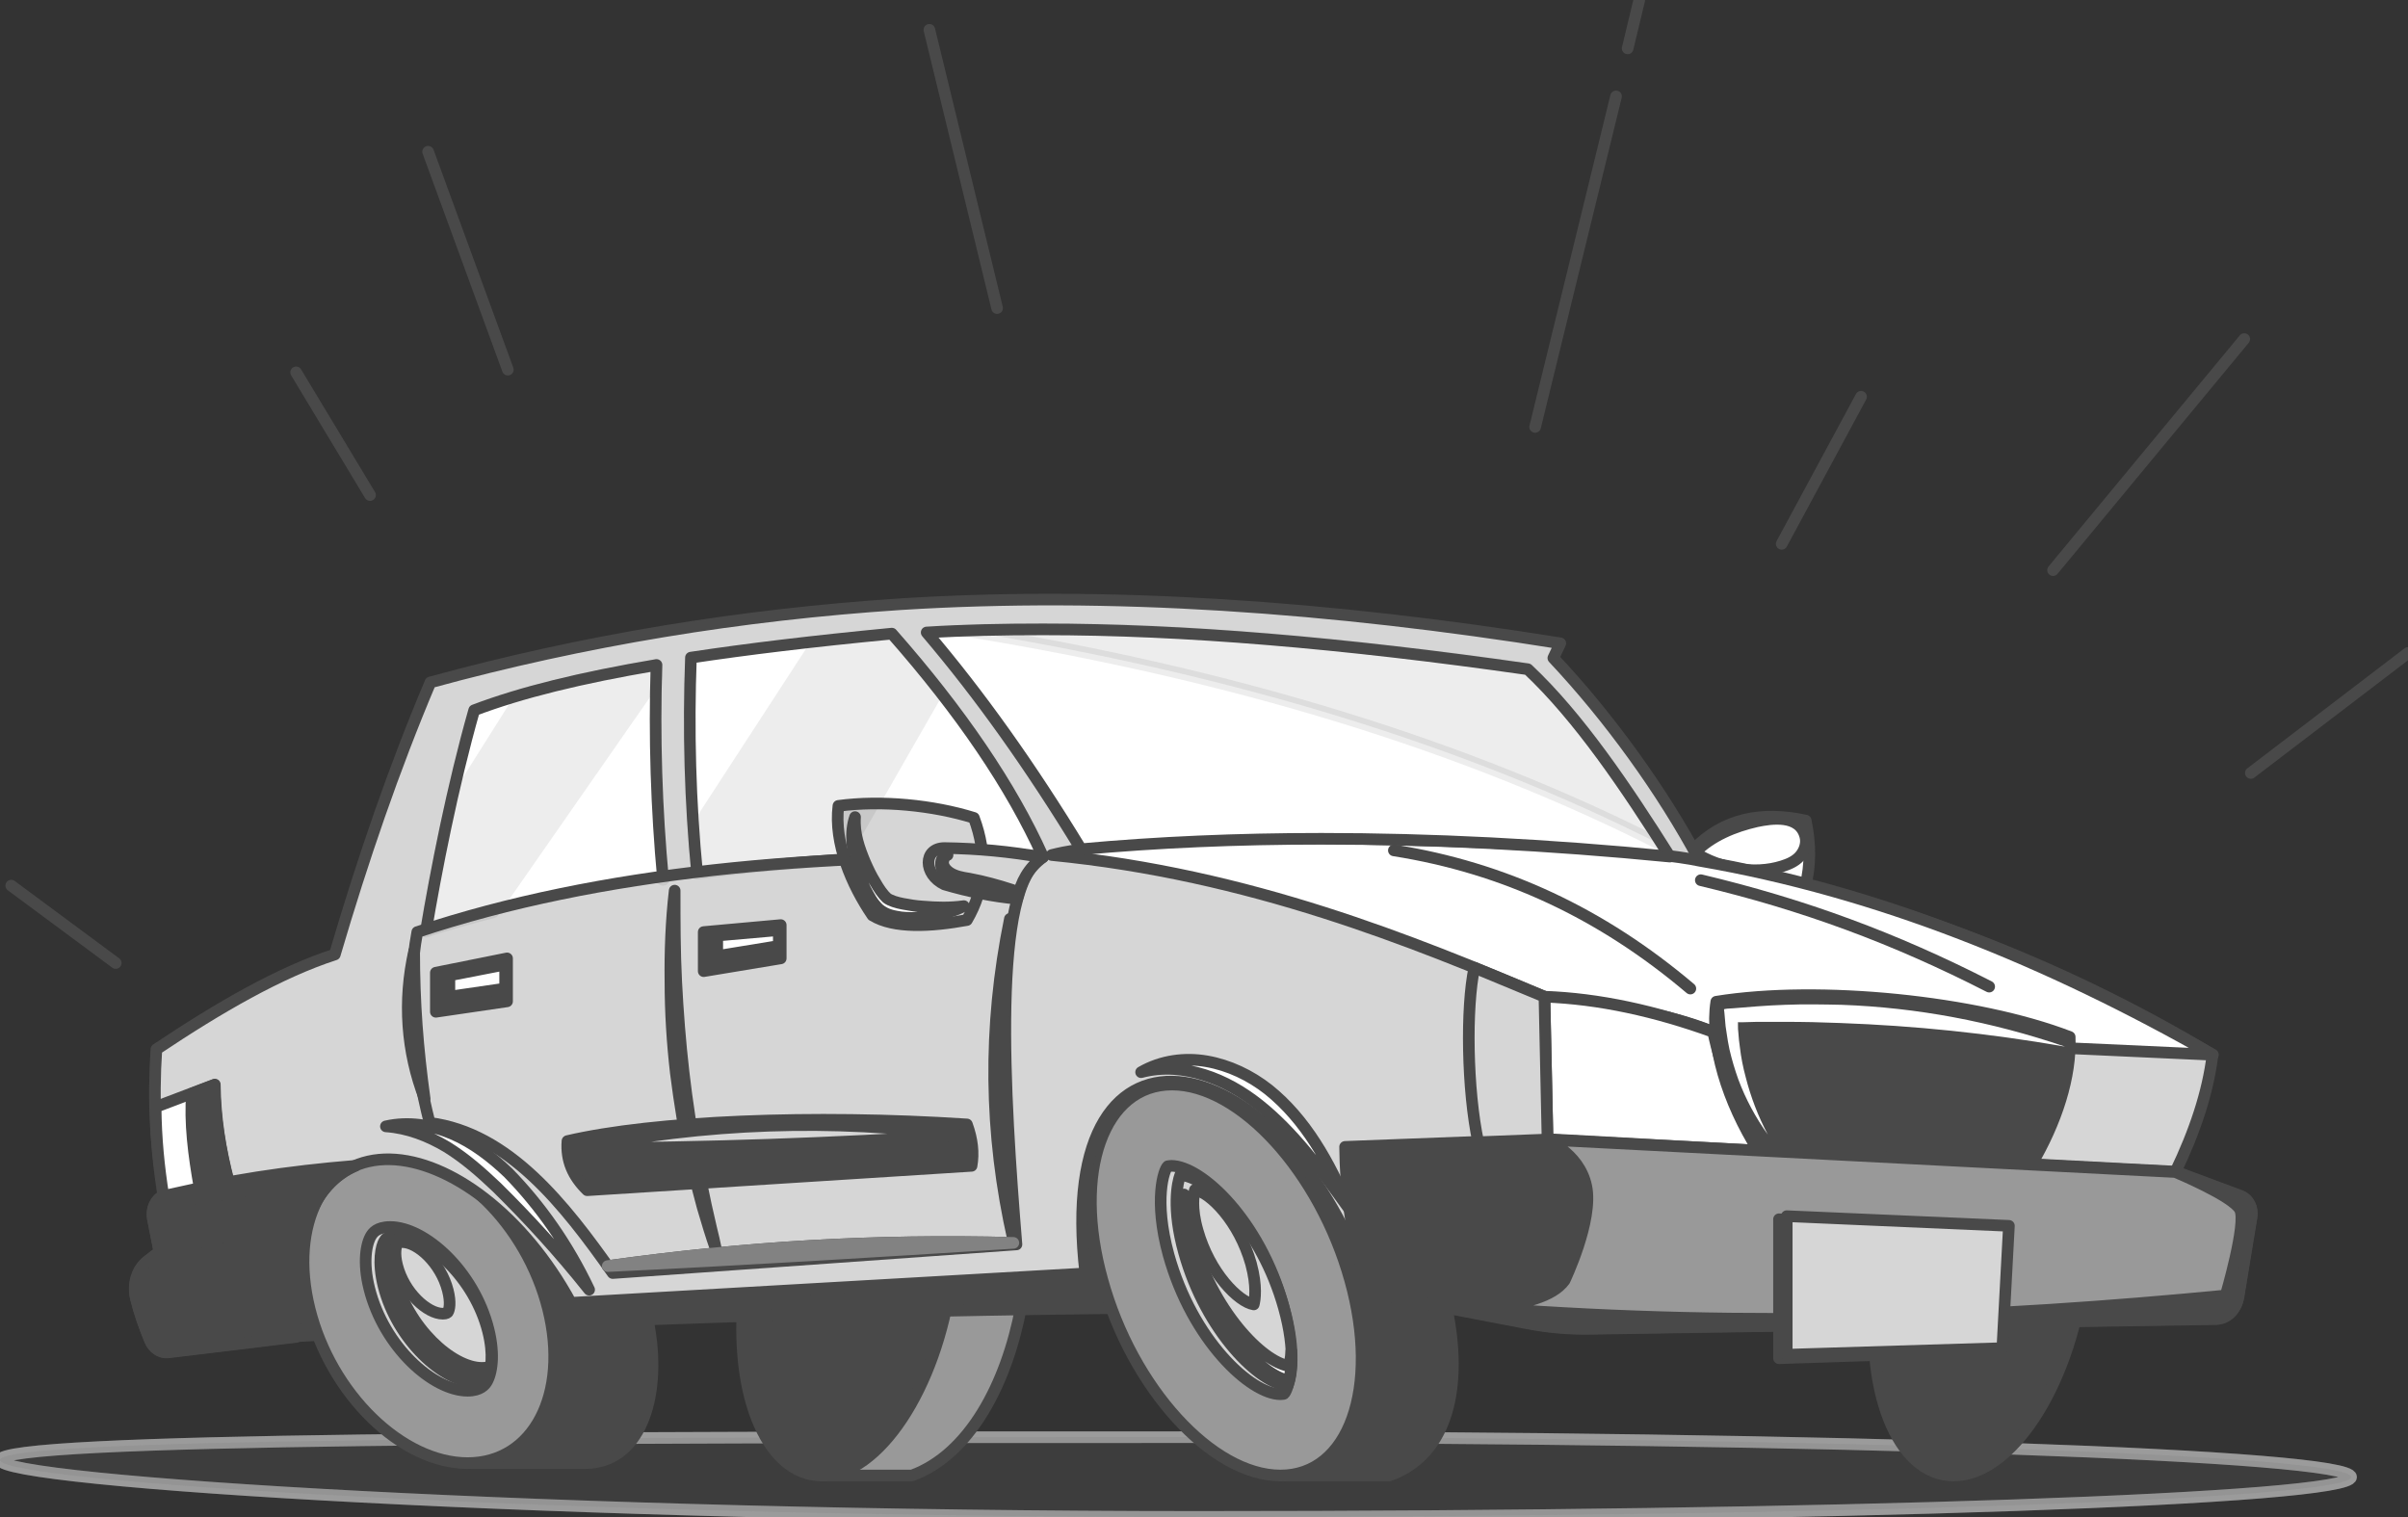 <?xml version="1.0" encoding="utf-8"?>
<!-- Generator: Adobe Illustrator 21.0.0, SVG Export Plug-In . SVG Version: 6.00 Build 0)  -->
<svg version="1.1" id="layer_1" xmlns="http://www.w3.org/2000/svg" xmlns:xlink="http://www.w3.org/1999/xlink" x="0px" y="0px"
	 viewBox="0 0 622.1 392" style="enable-background:new 0 0 622.1 392;" xml:space="preserve">
<rect x="0" y="0" width="622.1" height="392" fill="#333333" stroke="none"/>
<style type="text/css">
	.st0{opacity:0.3;fill:#494949;stroke:#FFFFFF;stroke-width:3;stroke-linecap:round;stroke-linejoin:round;stroke-miterlimit:10;}
	.st1{fill:#494949;stroke:#494949;stroke-width:3;stroke-linecap:round;stroke-linejoin:round;stroke-miterlimit:10;}
	.st2{fill:#999999;stroke:#494949;stroke-width:3;stroke-linecap:round;stroke-linejoin:round;stroke-miterlimit:10;}
	.st3{fill:#FFFFFF;stroke:#494949;stroke-width:3;stroke-linecap:round;stroke-linejoin:round;stroke-miterlimit:10;}
	.st4{fill:#D6D6D6;stroke:#494949;stroke-width:3;stroke-linecap:round;stroke-linejoin:round;stroke-miterlimit:10;}
	.st5{fill:#FFFFFF;}
	.st6{opacity:0.1;}
	.st7{opacity:0.1;fill:#494949;stroke:#494949;stroke-width:3;stroke-linecap:round;stroke-linejoin:round;stroke-miterlimit:10;}
	.st8{fill:#FFFFFF;stroke:#828282;stroke-width:3;stroke-linecap:round;stroke-linejoin:round;stroke-miterlimit:10;}
	
		.st9{fill-rule:evenodd;clip-rule:evenodd;fill:#D6D6D6;stroke:#494949;stroke-width:3;stroke-linecap:round;stroke-linejoin:round;stroke-miterlimit:10;}
</style>
<path class="st0" d="M607.4,381.6c0,5.7-133.2,10.3-297.6,10.3S0,382.9,0,377.2c0-5.7,145.4-5.9,309.8-5.9S607.4,375.9,607.4,381.6z
	"/>
<path class="st0" d="M607.4,381.6c0,5.7-133.2,10.3-297.6,10.3S0,382.9,0,377.2c0-5.7,145.4-5.9,309.8-5.9S607.4,375.9,607.4,381.6z
	"/>
<path class="st1" d="M538.1,330.7c-3.8,27.9-18.7,50.5-33.4,50.5c-14.7,0-23.5-22.6-19.7-50.5c3.8-27.9,18.7-50.5,33.4-50.5
	C533.1,280.2,541.9,302.8,538.1,330.7z"/>
<path class="st2" d="M212.3,381.2h23.3c29.4-10.8,38.8-71.7,21-101h-30.6L212.3,381.2z"/>
<path class="st1" d="M245.7,330.7c-3.8,27.9-18.7,50.5-33.4,50.5c-14.7,0-23.5-22.6-19.7-50.5c3.8-27.9,18.7-50.5,33.4-50.5
	S249.5,302.8,245.7,330.7z"/>
<path class="st1" d="M44.1,347.2c150.7-9.7,299.5-12.1,446.2-6.5l-182-79.3L60.6,278.2L44.1,347.2z"/>
<path class="st3" d="M437.6,219.4c7.6-7.9,17.5-9.9,28.9-7.4c1.3,6.2,1.2,11.6,0,16.5l-27.7-1.1L437.6,219.4z"/>
<path class="st3" d="M437.8,220.3c6.6,4.1,15.3,5.8,22.6,3.5c1.6-0.5,3.3-1.2,4.5-2.5c1.2-1.3,2-3.3,1.5-5.2
	c-1.5-5.8-8.8-4.7-12.6-3.9C448.1,213.5,442.1,215.9,437.8,220.3z"/>
<path class="st1" d="M330.8,381.2h28.1c30.7-10.8,15.1-71.7-19.3-101h-36.9L330.8,381.2z"/>
<path class="st1" d="M121.8,378h29.4c27.8,0,23.1-66.1-20.2-79.7l-31.4,0L121.8,378z"/>
<path class="st2" d="M141.6,338.2c5.5,22-3.8,39.8-20.8,39.8c-17,0-35.3-17.8-40.8-39.8c-5.5-22,3.8-39.8,20.8-39.8
	S136.1,316.2,141.6,338.2z"/>
<path class="st4" d="M120.8,359.3c-8.9,0-21.6-11.3-25.4-26.4c-1.7-6.8-0.8-11.6,0.5-13.7c0.4-0.6,1.4-2.2,4.9-2.2
	c8.9,0,21.6,11.3,25.4,26.4c1.7,6.8,0.8,11.6-0.5,13.7C125.3,357.7,124.2,359.3,120.8,359.3z"/>
<path class="st4" d="M122.6,357c-8,0-20-10.8-23.5-24.7c-1.6-6.4-0.6-10.4,0.2-11.7c0.2-0.4,0.8-1.3,3.3-1.3c8,0,20,10.8,23.5,24.7
	c1.5,6,0.8,10.1-0.2,11.7C125.7,356.1,125.1,357,122.6,357z"/>
<path class="st3" d="M124.5,353.4c-7.7,0-19.2-10.4-22.6-23.9c-1.1-4.4-0.9-7.4-0.5-9.2c-0.2,0.1-0.3,0.3-0.4,0.4
	c-0.7,1.1-1.6,4.6-0.1,10.7c3.4,13.5,14.9,23.9,22.6,23.9c1.9,0,2.3-0.6,2.5-0.8c0.2-0.3,0.4-0.8,0.6-1.5
	C126.3,353.2,125.7,353.4,124.5,353.4z"/>
<path class="st2" d="M348.8,330.7c7.8,27.9-0.3,50.5-18,50.5s-38.3-22.6-46-50.5c-7.8-27.9,0.3-50.5,18-50.5
	C320.4,280.2,341,302.8,348.8,330.7z"/>
<path class="st4" d="M330.8,360.2c-7.7,0-22.8-14-28.9-36c-3.9-14.2-1.2-22.1-0.2-22.9c0.1,0,0.4-0.1,0.9-0.1c7.7,0,22.8,14,28.9,36
	c3.9,14.2,1.2,22.1,0.2,22.9C331.7,360.1,331.4,360.2,330.8,360.2z"/>
<path class="st4" d="M332.7,357.9c-7-0.2-21.1-13.8-26.8-34.3c-3.2-11.4-1.7-18.1-1-20c7,0.2,21.1,13.8,26.8,34.3
	C334.9,349.3,333.5,356,332.7,357.9z"/>
<path class="st3" d="M333,352.9c-6.9-1-19.8-14.2-25.2-33.5c-1.2-4.4-1.7-8-1.9-10.8c-0.2,3.2,0,8,1.9,14.6
	c5.3,19.2,18.3,32.4,25.2,33.5c0.3-1.2,0.8-3.7,0.6-7.6C333.5,350.9,333.2,352.2,333,352.9z"/>
<path class="st4" d="M40.4,271.1c16.3-10.9,31.9-19.9,46.1-24.5c7.2-24.5,15.3-48.1,24.7-70.3c39.8-10.9,80.3-17.5,121.4-20.2
	c54.1-3.4,111.1,0.6,170.5,10.1l-1.8,3.8c14.4,15.3,28.2,34.4,37.8,52.4c48.7,9.5,92.8,26.2,132.5,50.1c-1.2,9.8-4.6,19.9-9.6,30.3
	l16.9,6.3c2,0.7,3.1,3,2.7,5.4l-3.4,20.7c-0.5,3.2-2.9,5.6-5.8,5.6l-161.6,2.5c-5.6,0.1-11.2-0.4-16.7-1.5l-40.2-7.7
	c-21.1-64.5-82.2-78.9-73.5-5.1l-132.9,7.6c-24.6-45.3-76.4-56.5-71,8.7l-33.1,4c-1.9,0.2-3.8-1-4.6-3c-1.5-3.6-2.8-7.3-3.7-11
	c-0.9-3.6,0.3-7.5,3.1-9.6l3-2.3l-1.7-8.6c-0.5-2.5,0.6-4.9,2.7-5.9l0.3-0.1C40.2,297.2,39.5,284.6,40.4,271.1z"/>
<path class="st1" d="M410.9,343.2l161.6-2.5c2.8,0,5.2-2.4,5.8-5.6l3.4-20.7c0.4-2.3-0.8-4.6-2.7-5.4l-16.9-6.3l-162.2-8.4l-52.4,2
	c0.1,11,1.5,22.3,4.6,32.1c0.7,1.8,1.3,3.7,2,5.6l40.2,7.7C399.7,342.8,405.3,343.3,410.9,343.2z"/>
<path class="st1" d="M42.2,309c-2,0.9-3.1,3.4-2.7,5.9l1.7,8.6l-3,2.3c-2.7,2.1-3.9,5.9-3.1,9.6c0.9,3.7,2.2,7.4,3.7,11
	c0.9,2,2.7,3.2,4.6,3l33.1-4c-2.2-25.9,4.7-39.7,15.3-44.2l0,0c-17.3,1.4-33.9,3.9-49.4,7.8L42.2,309z"/>
<path class="st3" d="M40.2,286l15.3-5.8c0.1,8.6,1.4,16.9,3.6,25.1L42.2,309C41,301.2,40.3,294.4,40.2,286z"/>
<path class="st1" d="M49.6,282.5c-0.6,7.3,0.4,15.7,2,24.5l7.4-1.6c-2.2-8.9-3.6-17.3-3.6-25.1L49.6,282.5z"/>
<path class="st3" d="M442.6,266.6c-12.7-5.2-26.6-6.6-43.6-9.1c-33.9-14.3-76-31.6-127.3-36.6c30.7-7.9,144.8-3.4,167.5,1.5
	c45.8,7.9,89.7,25.7,132.5,50.1L442.6,266.6z"/>
<path class="st3" d="M110,240.8c2.6-15.6,6.9-37.6,12.5-57.3c12.1-4.6,27.6-8.4,47.1-11.7c-0.6,18.6,0,37.2,1.7,55.4
	C147.9,230.7,126.7,235.3,110,240.8z M180.1,225.6c-1.8-18.3-2.3-37-1.6-55.7c14.6-2.2,31.1-4.2,51.9-6.2
	c17.8,20.2,30.9,39.5,39,57.5c-5.5-0.2-11.3-0.3-17.3-0.3C229.4,220.9,203.9,222.6,180.1,225.6z"/>
<path class="st3" d="M431.4,221.3c-31.7-3.1-61.9-4.6-90-4.6c-21.6,0-42.5,0.9-62.1,2.7c-13.1-21.5-26.2-39.9-39.9-56
	c9.6-0.6,19.7-0.8,30.1-0.8c36.1,0,77,3.4,125.2,10.3C407.9,185.3,420.1,203.4,431.4,221.3z"/>
<path class="st4" d="M107.8,240.8c-3,16.1-1,32.6,3.2,49.3c20.4,2.6,34.9,21.2,47.3,38.8l104.3-7.4c-3.1-37.9-6.7-93.2,6.9-100.1
	C210.4,220.4,155.3,225,107.8,240.8z"/>
<polygon class="st1" points="112.6,251.3 131,247.6 131,258.7 112.6,261.4 "/>
<polygon class="st3" points="116.1,252 130.5,249.2 130.5,255.4 116.1,257.5 "/>
<polygon class="st1" points="181.8,240.8 201.7,239 201.7,247.6 181.8,250.9 "/>
<polygon class="st3" points="185.3,241.7 201.2,240.3 201.2,244.4 185.3,247 "/>
<path class="st3" d="M399,257.5c14.1,0.5,28.7,3.7,43.6,9.1c2,9.5,6.3,21.6,11.7,30.7l-54.5-3L399,257.5z"/>
<path class="st4" d="M399,257.5l-18.1-7.5c-2.2,10.2-1.9,31.6,1,45.1l17.9-0.7L399,257.5z"/>
<path class="st1" d="M454.3,297.3c-8-12.6-12.6-27.6-10.9-38.5c26.6-4.3,67.4-0.1,91.3,9.1c0.4,10.2-3.4,22-9.9,33L454.3,297.3z"/>
<path class="st4" d="M323.9,337c-3.9-0.6-11.4-8.1-14.5-19.1c-1.7-5.9-1-9.4-0.7-10.5c3.9,0.6,11.4,8.1,14.5,19.1
	C324.8,332.4,324.2,335.9,323.9,337z"/>
<path class="st4" d="M114.4,339.4c-4,0-10-5.4-11.8-12.5c-0.8-3.1-0.3-5,0-5.6c0.1-0.1,0.3-0.4,1.3-0.4c4,0,10,5.4,11.8,12.5
	c0.8,3.1,0.4,5,0,5.6C115.6,339.1,115.4,339.4,114.4,339.4z"/>
<path class="st2" d="M399,294.4c0,0,8.9,3.2,10.8,12c1.9,8.8-5.6,24.4-5.6,24.4c-3.1,4.3-10.7,5.9-19,7.2
	c67.8,5.1,129.8,2.5,189.8-3.3c0,0,5.5-18.7,3.7-22.2c-1.8-3.5-16.7-9.7-16.7-9.7L399,294.4z"/>
<polygon class="st3" points="459.6,315 459.6,350.9 515.2,349.1 516.9,317.5 "/>
<polygon class="st4" points="461.6,314.2 461.6,350 517.3,348.3 519,316.7 "/>
<path class="st4" d="M216.6,208.2c11.1-1.5,24.4-0.2,35,3.1c3.6,9.6,2.9,18.4-1.8,26.4c-9.3,1.7-18.9,2.2-24.4-1.2
	C220,228.6,215.4,217.8,216.6,208.2z"/>
<path class="st4" d="M262.8,232.2c-6.4-0.6-12.7-1.9-18.8-3.7c-5.5-2.6-5.5-9.4,0-9.4c8.5,0.1,16.9,0.9,25.4,2.4
	C265.7,224.2,263.7,227.9,262.8,232.2z"/>
<g>
	<path class="st3" d="M261.8,320.5c-6.3-27.8-6.6-55.1-0.9-83.1c-1.5,14.3-2.1,28.1-1.9,41.7C259.1,292.8,260,306.4,261.8,320.5z"/>
</g>
<g>
	<path class="st3" d="M157,327.1c35.9-5,68.7-6.9,104.8-6C225.5,323.4,192.7,325.4,157,327.1z"/>
</g>
<g>
	<path class="st3" d="M152.2,333.2c-7.8-9.8-15.7-18.4-23.8-26.4c-4.1-3.9-8.3-7.6-13-10.5c-4.7-2.8-10-4.9-15.7-5.3
		c5.7-1.3,11.7-0.4,17.1,1.9c5.4,2.3,10.2,6,14.5,10.1C139.6,311.5,146.7,321.6,152.2,333.2z"/>
</g>
<g>
	<path class="st3" d="M348.4,312.1c-7.4-10.3-14.5-19.8-23.2-26.7c-4.3-3.4-9-6.1-14.1-7.7c-5.1-1.6-10.6-2.2-16.3-0.7
		c5.2-3,11.3-3.8,17-2.8c5.7,1,11.2,3.6,15.9,7.3C337.2,289.1,343.5,300.3,348.4,312.1z"/>
</g>
<g>
	<path class="st3" d="M109.7,283.8c-4.7-12.2-5.6-25.2-2.7-38.1C107,259.1,107.9,270.8,109.7,283.8z"/>
</g>
<g>
	<path class="st3" d="M249,234.1c-3.4,1.7-7.1,2.5-10.7,2.9c-1.8,0.2-3.6,0.2-5.5,0c-1.8-0.3-3.7-0.5-5.7-2.1
		c-1.7-1.6-2.6-3.4-3.6-5.3c-0.9-1.9-1.7-3.8-2.2-5.8c-1.1-4-1.8-8.6-0.4-12.7c-0.3,4.3,1.1,8.1,2.6,11.7c0.8,1.8,1.6,3.5,2.6,5.1
		c0.9,1.6,2,3.2,3,4.1c0.9,0.7,2.6,1.2,4.2,1.5c1.6,0.3,3.3,0.6,5.1,0.7C241.9,234.5,245.4,234.6,249,234.1z"/>
</g>
<g>
	<path class="st3" d="M261.5,229.9c-3.9,0-7.6-0.4-11.3-1.1c-1.8-0.3-3.9-0.8-5.5-2.3c-0.8-0.7-1.5-1.8-1.6-3.1
		c-0.1-1.3,0.7-2.6,1.7-2.5c-0.9,0.3-1.3,1.6-1.1,2.4c0.2,0.9,0.9,1.6,1.6,2.1c1.5,1,3.2,1.3,5.1,1.6
		C254.2,227.7,257.8,228.7,261.5,229.9z"/>
</g>
<path class="st3" d="M174.3,230.1c0,7.9,0,15.7,0.4,23.5c0.4,7.8,1,15.6,1.9,23.4c0.9,7.8,2.1,15.5,3.5,23.1
	c0.7,3.8,1.5,7.6,2.3,11.4l1.3,5.7c0.5,1.9,0.9,3.8,1.3,5.7c-1.3-3.6-2.4-7.4-3.5-11.1c-1-3.8-2-7.5-2.9-11.4
	c-1.8-7.6-3-15.4-4-23.2c-0.9-7.8-1.4-15.7-1.4-23.6C173.1,245.8,173.4,237.9,174.3,230.1z"/>
<g>
	<path class="st3" d="M360.1,219.7c28.5,4.5,53.7,16.3,76.6,35.7"/>
</g>
<g>
	<path class="st3" d="M439.4,227.4c26.5,6.3,50.1,15,74.5,27.5"/>
</g>
<g>
	<path class="st5" d="M533.5,270.4c-20-3.5-39-5.4-58.1-6.1c-4.8-0.2-9.5-0.3-14.3-0.3c-2.4,0-4.8,0-7.2,0l-3.6,0.1l-0.8,0l-0.2,0
		c-0.1,0-0.4-0.1-0.3,0.1c0,0.2,0,0.2,0,0.7c0,0.6,0,1.3,0.1,1.9c0.1,1.3,0.2,2.6,0.4,3.8c0.3,2.6,0.8,5.1,1.5,7.7
		c1.3,5.1,3.2,10.1,5.7,14.8c-3.1-4.3-5.7-9.1-7.6-14.2c-0.9-2.5-1.7-5.2-2.3-7.8c-0.3-1.3-0.5-2.7-0.7-4l-0.3-2l-0.3-3.4l-0.1-0.9
		c0.1-0.2,0.5-0.1,0.7-0.2l1.6-0.1l2.5-0.2l3.7-0.3c2.4-0.2,4.9-0.3,7.3-0.4c4.9-0.2,9.7-0.1,14.6,0
		C495.2,260.3,514.4,263.9,533.5,270.4z"/>
</g>
<g>
	<path class="st3" d="M75,321c-11.6,3.3-22.1,5.3-34,6.6C52.4,323.1,63.2,321,75,321z"/>
</g>
<g>
	<path class="st3" d="M80.3,304c-11.7,2.9-22.2,4.8-34.2,6.2C57.5,305.6,68.5,303.6,80.3,304z"/>
</g>
<path class="st1" d="M146.6,294.8c22.3-5.2,63.4-6.9,103.2-4.3c1.4,3.8,1.8,7.4,1.2,10.7l-99.3,6.3
	C148,303.9,146.2,299.8,146.6,294.8z"/>
<g class="st6">
	<path class="st1" d="M169.6,175.1c0-1.1,0-2.2,0.1-3.3c-13.5,2.3-24.9,4.8-34.8,7.6l-18.8,29.8c-2.5,11.5-4.6,22.5-6.1,31.5
		c5.3-1.8,11.2-3.4,17.4-5L169.6,175.1z"/>
	<path class="st1" d="M242.5,178.3c-3.8-4.8-7.8-9.6-12.1-14.5c-6.8,0.7-13.2,1.3-19.2,2l-32,49.2c0.3,3.6,0.5,7.1,0.9,10.7
		c12.2-1.6,24.8-2.8,37.3-3.6L242.5,178.3z"/>
	<path class="st1" d="M171.4,227l-0.2,0.3c0.1,0,0.2,0,0.2,0C171.4,227.2,171.4,227.1,171.4,227z"/>
</g>
<path class="st7" d="M429.6,218.5c-10.7-17-22.4-33.9-34.9-45.7c-48.2-6.9-89.1-10.3-125.2-10.3c-7,0-13.8,0.1-20.4,0.4
	C318.7,174.2,379,192.7,429.6,218.5z"/>
<g>
	<path class="st8" d="M157,327.1c35.9-5,68.7-6.9,104.8-6C225.5,323.4,192.7,325.4,157,327.1z"/>
</g>
<g>
	<path class="st4" d="M248.2,293.3c-34.3,2.2-65,3.2-99.2,3.4C182.8,290,214.4,288.9,248.2,293.3z"/>
</g>
<line class="st9" x1="131.2" y1="95.5" x2="110.6" y2="39.2"/>
<line class="st9" x1="2.9" y1="228.8" x2="29.9" y2="248.8"/>
<line class="st9" x1="76.5" y1="96.2" x2="95.6" y2="127.9"/>
<line class="st9" x1="530.4" y1="147.3" x2="579.8" y2="87.6"/>
<line class="st9" x1="257.6" y1="79.6" x2="240.1" y2="7.7"/>
<line class="st9" x1="581.5" y1="199.7" x2="622.1" y2="168.7"/>
<line class="st9" x1="460.3" y1="140.5" x2="480.8" y2="102.5"/>
<line class="st9" x1="423.5" y1="0" x2="420.5" y2="12.5"/>
<line class="st9" x1="396.6" y1="110.3" x2="417.5" y2="24.9"/>
</svg>
